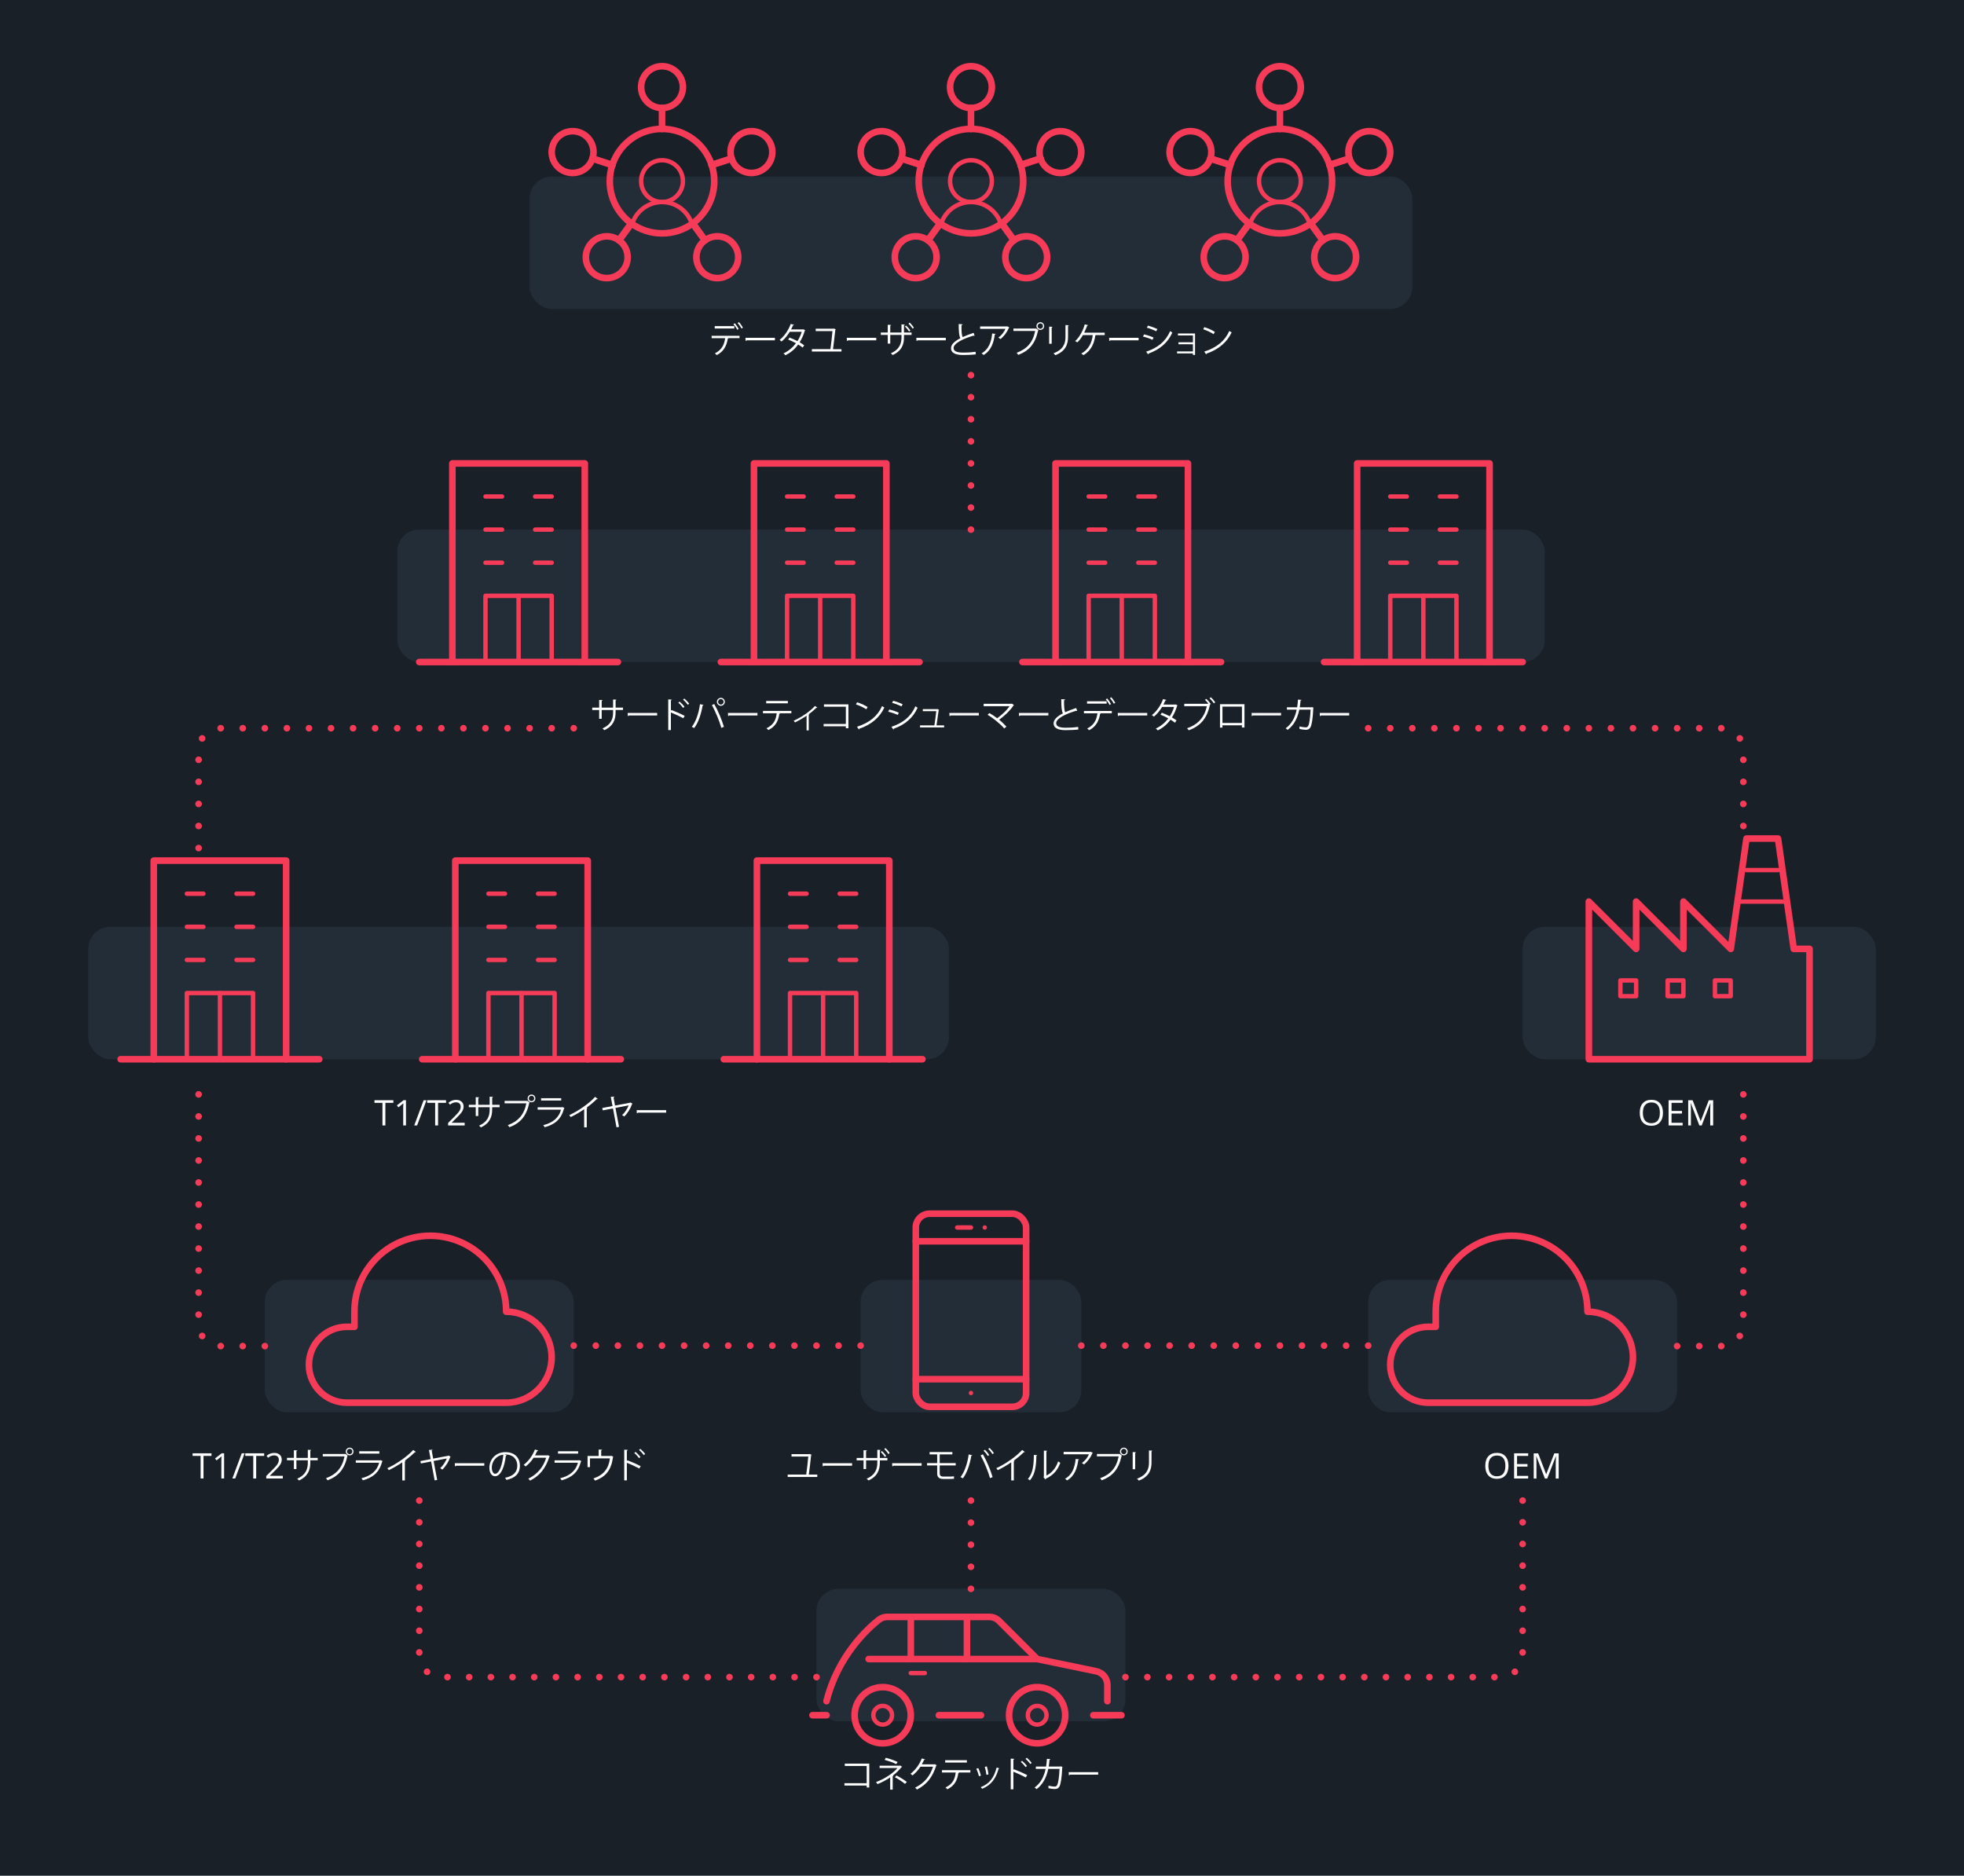 <?xml version="1.0" encoding="UTF-8"?>
<svg xmlns="http://www.w3.org/2000/svg" viewBox="0 0 890 850">
  <defs>
    <style>
      .cls-1 {
        fill: #192028;
      }

      .cls-1, .cls-2, .cls-3 {
        stroke-width: 0px;
      }

      .cls-4 {
        stroke-dasharray: 0 0 0 10;
      }

      .cls-4, .cls-5, .cls-6, .cls-7, .cls-8 {
        fill: none;
        stroke: #f53b57;
        stroke-linecap: round;
        stroke-linejoin: round;
      }

      .cls-4, .cls-6, .cls-7, .cls-8 {
        stroke-width: 3px;
      }

      .cls-2 {
        fill: #232d38;
      }

      .cls-3 {
        fill: #fff;
      }

      .cls-5 {
        stroke-width: 2px;
      }

      .cls-6 {
        stroke-dasharray: 0 0 0 9.83;
      }

      .cls-7 {
        stroke-dasharray: 0 0 0 9.98;
      }
    </style>
  </defs>
  <g id="Layer_5" data-name="Layer 5">
    <rect class="cls-1" y="0" width="890" height="850"/>
  </g>
  <g id="text">
    <g>
      <path class="cls-3" d="m393.91,799.18v10.84h-1.17v-.88h-10.08v-1.07h10.08v-7.81h-9.92v-1.07h11.09Z"/>
      <path class="cls-3" d="m408.79,800.68c-.05.08-.14.13-.29.14-1.02,1.28-2.4,2.66-3.87,3.79l.26.06c-.03.08-.14.21-.35.22v6.1h-1.14v-5.55c-1.63,1.12-3.75,2.26-5.71,3.04-.08-.11-.61-.77-.74-.9,3.87-1.44,7.56-3.83,9.75-6.39h-8.1v-1.04h9.17l.18-.11.85.62Zm-2.64-1.25c-1.39-.74-3.57-1.46-5.27-1.94l.53-.93c1.71.42,3.87,1.18,5.33,1.89l-.59.98Zm.11,5.14c1.6.83,3.52,2.03,4.67,2.94l-.82.87c-1.07-.9-3.06-2.19-4.59-3.01l.74-.8Z"/>
      <path class="cls-3" d="m424.47,799.98c-.06.08-.14.16-.24.22-1.68,5.19-4.31,8.52-8.72,10.76-.19-.27-.5-.64-.82-.88,4.19-2.03,6.79-5.23,8.12-9.48h-5.71c-.93,1.44-2.16,2.83-3.59,3.95-.22-.22-.59-.53-.91-.74,2.18-1.68,4.02-4.13,5.11-6.95l1.52.43c-.06.16-.26.21-.46.21-.32.7-.66,1.38-1.02,2.02h5.63l.19-.1.91.54Z"/>
      <path class="cls-3" d="m439.73,803.23h-5.41l.27.08c-.03.1-.14.18-.32.19-.43,2.98-1.52,5.63-4.95,7.32-.19-.21-.59-.59-.86-.8,3.33-1.6,4.26-3.84,4.63-6.79h-6.23v-1.07h12.87v1.07Zm-1.58-4.51h-9.83v-1.07h9.83v1.07Z"/>
      <path class="cls-3" d="m443.3,801.23c.48.98,1.01,2.51,1.2,3.44l-.9.24c-.19-.93-.69-2.38-1.17-3.41l.86-.27Zm9.56.11c-.03.14-.19.18-.34.16-1.25,4.67-3.6,7.54-7.47,9.11-.13-.19-.42-.56-.62-.74,3.83-1.5,6.02-4.13,7.19-8.9l1.25.37Zm-5.67-.88c.34,1.07.64,2.61.75,3.63l-.94.18c-.1-1.02-.4-2.5-.75-3.6l.95-.21Z"/>
      <path class="cls-3" d="m464.84,805.47c-1.63-.88-3.87-1.92-5.62-2.61v7.99h-1.2v-13.91l1.62.1c-.02.18-.14.29-.42.34v4.71l.24-.35c1.87.69,4.35,1.79,6.02,2.67l-.64,1.07Zm-1.68-7.54c.74.61,1.7,1.62,2.21,2.35l-.61.5c-.48-.69-1.46-1.76-2.18-2.34l.58-.51Zm2.15-1.38c.75.62,1.71,1.63,2.19,2.34l-.58.5c-.5-.69-1.47-1.75-2.19-2.34l.58-.5Z"/>
      <path class="cls-3" d="m481.51,800.72c-.03.06-.06.14-.14.21-.21,4.61-.66,7.51-1.28,8.64-.64,1.1-1.57,1.15-2.1,1.15-.62,0-1.76-.14-2.87-.37.03-.32,0-.8-.05-1.14,1.2.27,2.43.4,2.8.4.58,0,.9-.14,1.23-.75.48-.98.88-3.67,1.04-7.27h-5.12c-.8,3.83-2.38,7-5.28,9.17-.19-.21-.61-.51-.91-.7,2.77-2.08,4.23-4.82,4.99-8.47h-4.42v-1.07h4.64c.19-1.14.29-2.16.37-3.49l1.58.13c-.02.18-.16.27-.4.29-.1,1.17-.18,2.05-.35,3.07h5.19l.26-.1.82.29Z"/>
      <path class="cls-3" d="m484.27,803.07h13.37v1.14h-12.76c-.1.16-.3.27-.51.3l-.1-1.44Z"/>
    </g>
    <g>
      <path class="cls-3" d="m335.11,153.23h-5.28l.27.08c-.02.1-.14.18-.32.19-.42,2.9-1.73,5.78-4.95,7.4-.18-.21-.59-.58-.86-.78,3.15-1.57,4.26-4,4.63-6.88h-6.11v-1.07h12.63v1.07Zm-2.35-4.37h-8.88v-1.07h8.88v1.07Zm.21-2.35c.66.69,1.39,1.78,1.76,2.53l-.64.43c-.34-.74-1.1-1.87-1.74-2.53l.62-.43Zm1.89-.54c.66.69,1.42,1.78,1.81,2.51l-.66.4c-.34-.71-1.14-1.84-1.76-2.5l.61-.42Z"/>
      <path class="cls-3" d="m337.79,153.07h13.37v1.14h-12.76c-.1.16-.3.27-.51.3l-.1-1.44Z"/>
      <path class="cls-3" d="m364.9,149.64c-.02.08-.1.14-.19.18-.59,1.98-1.39,3.81-2.35,5.3.69.4,1.47.9,2.06,1.33l-.67,1.06c-.58-.45-1.39-.98-2.06-1.39-1.47,2.05-3.36,3.7-5.78,4.87-.18-.27-.59-.66-.88-.83,2.34-1.09,4.21-2.71,5.67-4.61-1.18-.66-2.35-1.22-3.54-1.67l.61-.9c1.17.42,2.37.96,3.6,1.62.83-1.31,1.49-2.71,1.94-4.24h-5.43c-.98,1.63-2.29,3.25-3.7,4.4-.21-.19-.64-.54-.91-.72,2.1-1.6,4.08-4.48,5.04-7.22l1.52.35c-.06.18-.22.22-.43.21-.22.53-.59,1.31-.9,1.9h5.31l.22-.06.86.43Z"/>
      <path class="cls-3" d="m381.32,158.21v1.09h-13.41v-1.1h8.39c.3-2.03.77-5.99.94-8.16h-7.6v-1.09h8.04l.22-.08.88.42c-.03.08-.13.14-.26.18-.19,2.11-.74,6.55-1.04,8.75h3.84Z"/>
      <path class="cls-3" d="m383.71,153.07h13.37v1.14h-12.76c-.1.16-.3.27-.51.3l-.1-1.44Z"/>
      <path class="cls-3" d="m413.09,151.77h-3.43v1.07c0,3.06-.94,6.16-5.14,8.05-.21-.26-.54-.58-.82-.8,4.07-1.76,4.82-4.61,4.82-7.23v-1.09h-5.09v3.95h-1.14v-3.95h-3.14v-1.09h3.14v-3.51l1.54.1c-.02.16-.16.3-.4.34v3.07h5.09v-3.7l1.52.1c-.02.13-.14.27-.38.3v3.3h3.43v1.09Zm-2.46-4.23c.69.62,1.47,1.55,1.9,2.27l-.58.43c-.45-.72-1.23-1.68-1.87-2.26l.54-.45Zm1.58-1.33c.72.64,1.49,1.55,1.92,2.29l-.56.43c-.46-.72-1.25-1.68-1.9-2.27l.54-.45Z"/>
      <path class="cls-3" d="m415.23,153.07h13.37v1.14h-12.76c-.1.16-.3.27-.51.3l-.1-1.44Z"/>
      <path class="cls-3" d="m441.64,152.17s-.08.02-.13.02c-.11,0-.24-.03-.34-.1-4.75,1.39-9.06,3.49-9.04,5.63,0,1.54,1.7,2.06,4.29,2.06s4.55-.19,5.67-.37l.1,1.17c-1.47.19-3.86.29-5.73.29-3.17,0-5.47-.74-5.49-3.09-.02-1.71,1.7-3.22,4.21-4.51-.54-.98-.74-2.83-.74-6.45l1.76.14c-.02.21-.18.34-.5.38-.02,2.8.08,4.55.53,5.41,1.5-.7,3.23-1.34,4.99-1.92l.42,1.33Z"/>
      <path class="cls-3" d="m457.4,148.4c-.03.06-.13.11-.21.14-.86,2.05-2.24,3.83-3.79,5.12-.24-.21-.69-.5-.98-.66,1.47-1.07,2.66-2.62,3.19-3.97h-11.46v-1.09h12.07l.18-.08,1.01.53Zm-6.24,2.91c-.02.13-.16.24-.37.27-.46,3.78-1.76,7.38-5.06,9.28-.22-.19-.64-.56-.94-.74,3.26-1.79,4.43-5.14,4.82-9l1.55.18Z"/>
      <path class="cls-3" d="m459.23,148.88h10.18l.1-.05,1.09.83c-.05.06-.1.11-.19.14-1.3,6.02-4.08,9.16-8.98,11.01-.18-.29-.5-.7-.72-.94,4.66-1.71,7.35-4.69,8.39-9.89h-9.86v-1.1Zm12.2-2.87c.96,0,1.74.78,1.74,1.76s-.78,1.74-1.74,1.74-1.76-.78-1.76-1.74c0-1.01.82-1.76,1.76-1.76Zm1.22,1.76c0-.69-.54-1.23-1.22-1.23s-1.23.54-1.23,1.23.56,1.23,1.23,1.23,1.22-.59,1.22-1.23Z"/>
      <path class="cls-3" d="m475.44,155.79v-7.78l1.52.1c-.02.14-.13.26-.38.29v7.39h-1.14Zm8.92-8.4c-.02.16-.13.24-.38.27v5.09c0,3.36-1.15,6.43-5.75,8.21-.16-.24-.56-.66-.83-.86,4.43-1.65,5.43-4.39,5.43-7.35v-5.46l1.54.1Z"/>
      <path class="cls-3" d="m500.6,150.75v1.09h-3.97c-.05.1-.14.18-.29.19-.48,3.71-1.98,6.95-5.36,8.9-.26-.24-.69-.53-.99-.72,3.28-1.78,4.8-4.79,5.2-8.37h-4.45c-.74,1.31-1.66,2.5-2.53,3.3-.24-.18-.69-.42-1.01-.56,1.73-1.49,3.59-4.61,4.35-7.59l1.54.35c-.03.11-.18.24-.43.24-.34.99-.88,2.21-1.36,3.17h9.3Z"/>
      <path class="cls-3" d="m502.59,153.07h13.37v1.14h-12.76c-.1.16-.3.27-.51.3l-.1-1.44Z"/>
      <path class="cls-3" d="m518.43,151.53c1.44.32,3.23.93,4.31,1.44l-.48,1.01c-1.06-.51-2.9-1.15-4.31-1.47l.48-.98Zm.96,7.83c5.2-1.74,8.76-4.51,10.88-9.32.24.21.74.54.98.7-2.15,4.75-5.88,7.71-10.77,9.46.03.14-.05.34-.19.4l-.9-1.25Zm.8-11.8c1.44.38,3.2,1.02,4.29,1.57l-.53.98c-1.14-.58-2.8-1.22-4.24-1.62l.48-.93Z"/>
      <path class="cls-3" d="m541.54,151.12v9.73h-.96v-.7h-7.19v-.9h7.19v-3.25h-6.55v-.9h6.55v-3.1h-6.79v-.88h7.75Z"/>
      <path class="cls-3" d="m545.76,148.24c1.66.53,3.58,1.36,4.77,2.18l-.61,1.01c-1.15-.82-3.04-1.67-4.67-2.23l.51-.96Zm-.06,11.09c5.68-1.76,9.46-4.95,11.38-9.38.34.27.7.48,1.04.66-2,4.39-5.91,7.79-11.33,9.6-.02.14-.11.3-.22.37l-.86-1.25Z"/>
    </g>
    <g>
      <path class="cls-3" d="m282.31,321.74h-3.35v1.1c0,3.06-.94,6.16-5.12,8.05-.21-.26-.54-.58-.83-.8,4.07-1.76,4.82-4.61,4.82-7.23v-1.12h-5.17v3.99h-1.14v-3.99h-3.14v-1.09h3.14v-3.47l1.54.1c-.02.16-.16.3-.4.34v3.04h5.17v-3.68l1.54.1c-.02.14-.14.27-.4.3v3.28h3.35v1.09Z"/>
      <path class="cls-3" d="m284.43,323.07h13.37v1.14h-12.76c-.1.16-.3.27-.51.3l-.1-1.44Z"/>
      <path class="cls-3" d="m309.64,325.47c-1.63-.88-3.87-1.92-5.62-2.61v7.99h-1.2v-13.91l1.62.1c-.02.18-.14.29-.42.34v4.71l.24-.35c1.87.69,4.35,1.79,6.02,2.67l-.64,1.07Zm-1.68-7.54c.74.61,1.7,1.62,2.21,2.35l-.61.5c-.48-.69-1.46-1.76-2.18-2.34l.58-.51Zm2.15-1.38c.75.62,1.71,1.63,2.19,2.34l-.58.5c-.5-.69-1.47-1.75-2.19-2.34l.58-.5Z"/>
      <path class="cls-3" d="m318.82,319.44c-.05.13-.18.22-.42.24-.64,3.84-1.97,7.89-3.84,10.26-.29-.22-.72-.43-1.07-.58,1.79-2.18,3.2-6.24,3.71-10.26l1.62.34Zm8.05,10.4c-.75-2.8-2.61-7.35-4.26-10.31l1.04-.5c1.68,2.87,3.55,7.38,4.39,10.34l-1.17.46Zm-.21-13.61c.99,0,1.79.8,1.79,1.81s-.8,1.79-1.79,1.79-1.79-.82-1.79-1.79c0-1.04.83-1.81,1.79-1.81Zm1.26,1.81c0-.72-.58-1.28-1.26-1.28s-1.26.56-1.26,1.28.56,1.26,1.26,1.26,1.26-.61,1.26-1.26Z"/>
      <path class="cls-3" d="m329.87,323.07h13.37v1.14h-12.76c-.1.16-.3.27-.51.3l-.1-1.44Z"/>
      <path class="cls-3" d="m358.61,323.23h-5.41l.27.08c-.03.1-.14.18-.32.19-.43,2.98-1.52,5.63-4.95,7.32-.19-.21-.59-.59-.86-.8,3.33-1.6,4.26-3.84,4.63-6.79h-6.23v-1.07h12.87v1.07Zm-1.58-4.51h-9.83v-1.07h9.83v1.07Z"/>
      <path class="cls-3" d="m370.42,320.68c-.06.08-.16.11-.27.11-.08,0-.14-.02-.22-.03-1.02,1.02-2.34,2.11-3.52,2.96.21.08.3.11.35.14-.03.06-.14.14-.27.18v6.95h-.98v-6.67c-1.36.96-3.54,2.23-5.27,3.06-.13-.19-.38-.58-.58-.75,2.75-1.26,6.88-3.68,9.65-6.72l1.1.78Z"/>
      <path class="cls-3" d="m384.47,319.18v10.84h-1.17v-.88h-10.08v-1.07h10.08v-7.81h-9.92v-1.07h11.09Z"/>
      <path class="cls-3" d="m388.4,318.24c1.66.53,3.59,1.36,4.77,2.18l-.61,1.01c-1.15-.82-3.04-1.67-4.67-2.23l.51-.96Zm-.06,11.09c5.68-1.76,9.46-4.95,11.38-9.38.34.27.7.48,1.04.66-2,4.39-5.91,7.79-11.33,9.6-.02.14-.11.3-.22.37l-.86-1.25Z"/>
      <path class="cls-3" d="m402.99,321.53c1.44.32,3.23.93,4.31,1.44l-.48,1.01c-1.06-.51-2.9-1.15-4.31-1.47l.48-.98Zm.96,7.83c5.2-1.74,8.76-4.51,10.88-9.32.24.21.74.54.98.7-2.15,4.75-5.87,7.71-10.77,9.46.03.14-.05.34-.19.4l-.9-1.25Zm.8-11.8c1.44.38,3.2,1.02,4.29,1.57l-.53.98c-1.14-.58-2.8-1.22-4.24-1.62l.48-.93Z"/>
      <path class="cls-3" d="m427.84,328.7v.93h-10.92v-.93h6.51c.26-1.62.69-4.8.85-6.43h-6.1v-.93h6.42l.19-.06.78.38c-.02.06-.1.13-.19.14-.21,1.68-.72,5.19-.99,6.9h3.44Z"/>
      <path class="cls-3" d="m430.19,323.07h13.37v1.14h-12.76c-.1.16-.3.27-.51.3l-.1-1.44Z"/>
      <path class="cls-3" d="m459.49,319.56c-.05.08-.13.13-.24.16-1.49,2.27-4,4.66-6.47,6.43,1.23.99,2.46,2.23,3.28,3.12l-.98.85c-1.68-1.97-4.83-4.61-7.54-6.19l.77-.82c1.14.64,2.42,1.49,3.57,2.37,2.16-1.54,4.35-3.6,5.62-5.46h-11.75v-1.09h12.6l.19-.1.94.72Z"/>
      <path class="cls-3" d="m461.71,323.07h13.37v1.14h-12.76c-.1.16-.3.27-.51.3l-.1-1.44Z"/>
      <path class="cls-3" d="m488.12,322.17s-.08.02-.13.02c-.11,0-.24-.03-.34-.1-4.75,1.39-9.06,3.49-9.04,5.63,0,1.54,1.7,2.06,4.29,2.06s4.55-.19,5.67-.37l.1,1.17c-1.47.19-3.86.29-5.73.29-3.17,0-5.47-.74-5.49-3.09-.02-1.71,1.7-3.22,4.21-4.51-.54-.98-.74-2.83-.74-6.45l1.76.14c-.02.21-.18.34-.5.38-.02,2.8.08,4.55.53,5.41,1.5-.7,3.23-1.34,4.99-1.92l.42,1.33Z"/>
      <path class="cls-3" d="m503.83,323.23h-5.28l.27.08c-.02.1-.14.18-.32.19-.42,2.9-1.73,5.78-4.95,7.4-.18-.21-.59-.58-.86-.78,3.15-1.57,4.26-4,4.62-6.88h-6.11v-1.07h12.63v1.07Zm-2.35-4.37h-8.88v-1.07h8.88v1.07Zm.21-2.35c.66.69,1.39,1.78,1.76,2.53l-.64.43c-.34-.74-1.1-1.87-1.74-2.53l.62-.43Zm1.89-.54c.66.69,1.42,1.78,1.81,2.51l-.66.4c-.34-.71-1.14-1.84-1.76-2.5l.61-.42Z"/>
      <path class="cls-3" d="m506.51,323.07h13.37v1.14h-12.76c-.1.16-.3.27-.51.3l-.1-1.44Z"/>
      <path class="cls-3" d="m533.62,319.64c-.02.08-.1.14-.19.18-.59,1.98-1.39,3.81-2.35,5.3.69.4,1.47.9,2.07,1.33l-.67,1.06c-.58-.45-1.39-.98-2.06-1.39-1.47,2.05-3.36,3.7-5.78,4.87-.18-.27-.59-.66-.88-.83,2.34-1.09,4.21-2.71,5.67-4.61-1.18-.66-2.35-1.22-3.54-1.67l.61-.9c1.17.42,2.37.96,3.6,1.62.83-1.31,1.49-2.71,1.94-4.24h-5.43c-.98,1.63-2.29,3.25-3.7,4.4-.21-.19-.64-.54-.91-.72,2.1-1.6,4.08-4.48,5.04-7.22l1.52.35c-.06.18-.22.22-.43.21-.22.53-.59,1.31-.9,1.9h5.31l.22-.06.86.43Z"/>
      <path class="cls-3" d="m547.59,318.84c-.46-.59-1.07-1.26-1.55-1.7l.56-.45c.72.61,1.6,1.62,2.05,2.31l-.3.22.13.06c-.05.08-.13.14-.22.18-1.23,6.03-4.35,9.64-9.59,11.48-.19-.29-.51-.7-.74-.93,5.03-1.66,8-5.17,8.93-9.99h-10.2v-1.09h10.61l.21-.14.11.05Zm2.46-.1c-.4-.69-1.3-1.74-1.95-2.3l.59-.46c.74.61,1.54,1.6,2,2.3l-.64.46Z"/>
      <path class="cls-3" d="m563.94,319.13v10.56h-1.15v-1.01h-8.82v1.04h-1.12v-10.6h11.09Zm-1.15,8.48v-7.41h-8.82v7.41h8.82Z"/>
      <path class="cls-3" d="m567.15,323.07h13.37v1.14h-12.76c-.1.16-.3.27-.51.3l-.1-1.44Z"/>
      <path class="cls-3" d="m595.27,320.72c-.03.06-.06.14-.14.21-.21,4.61-.66,7.51-1.28,8.64-.64,1.1-1.57,1.15-2.1,1.15-.62,0-1.76-.14-2.86-.37.03-.32,0-.8-.05-1.14,1.2.27,2.43.4,2.8.4.58,0,.9-.14,1.23-.75.48-.98.88-3.67,1.04-7.27h-5.12c-.8,3.83-2.38,7-5.28,9.17-.19-.21-.61-.51-.91-.7,2.77-2.08,4.23-4.82,4.99-8.47h-4.42v-1.07h4.64c.19-1.14.29-2.16.37-3.49l1.58.13c-.02.18-.16.27-.4.29-.1,1.17-.18,2.05-.35,3.07h5.19l.26-.1.82.29Z"/>
      <path class="cls-3" d="m598.03,323.07h13.37v1.14h-12.76c-.1.16-.3.27-.51.3l-.1-1.44Z"/>
    </g>
    <g>
      <path class="cls-3" d="m370.36,668.21v1.09h-13.41v-1.1h8.39c.3-2.03.77-5.99.94-8.16h-7.6v-1.09h8.04l.22-.08.88.42c-.03.08-.13.14-.26.18-.19,2.11-.74,6.55-1.04,8.75h3.84Z"/>
      <path class="cls-3" d="m372.75,663.07h13.37v1.14h-12.76c-.1.16-.3.27-.51.3l-.1-1.44Z"/>
      <path class="cls-3" d="m402.13,661.77h-3.43v1.07c0,3.06-.94,6.16-5.14,8.05-.21-.26-.54-.58-.82-.8,4.07-1.76,4.82-4.61,4.82-7.23v-1.09h-5.09v3.95h-1.14v-3.95h-3.14v-1.09h3.14v-3.51l1.54.1c-.02.16-.16.3-.4.34v3.07h5.09v-3.7l1.52.1c-.02.13-.14.27-.38.3v3.3h3.43v1.09Zm-2.46-4.23c.69.62,1.47,1.55,1.9,2.27l-.58.43c-.45-.72-1.23-1.68-1.87-2.26l.54-.45Zm1.58-1.33c.72.64,1.49,1.55,1.92,2.29l-.56.43c-.46-.72-1.25-1.68-1.9-2.27l.54-.45Z"/>
      <path class="cls-3" d="m404.27,663.07h13.37v1.14h-12.76c-.1.16-.3.27-.51.3l-.1-1.44Z"/>
      <path class="cls-3" d="m425.84,664.08v3.62c0,.85.4,1.42,1.57,1.42h2.95c.56,0,1.41-.03,1.94-.11.02.3.03.85.03,1.09-.51.08-1.42.1-1.97.1h-3.03c-1.95,0-2.64-1.02-2.64-2.5v-3.62h-4.58v-1.06h4.58v-3.95h-3.43v-1.06h10.31v1.06h-5.73v3.95h7.25v1.06h-7.25Z"/>
      <path class="cls-3" d="m440.58,659.44c-.05.13-.18.22-.42.24-.64,3.84-1.97,7.89-3.84,10.26-.29-.22-.72-.43-1.07-.58,1.79-2.18,3.2-6.24,3.71-10.26l1.62.34Zm8.05,10.4c-.75-2.8-2.61-7.35-4.26-10.31l1.04-.5c1.68,2.87,3.55,7.38,4.39,10.34l-1.17.46Zm-2.32-12.87c.74.66,1.52,1.65,1.95,2.37l-.61.45c-.45-.72-1.28-1.76-1.95-2.37l.61-.45Zm2.11-.83c.72.67,1.52,1.63,1.97,2.35l-.62.46c-.45-.72-1.28-1.74-1.95-2.35l.61-.46Z"/>
      <path class="cls-3" d="m464.41,657.96c-.06.08-.16.13-.3.13-.05,0-.1,0-.16-.02-1.23,1.25-3.01,2.71-4.56,3.83.13.05.32.14.38.18-.03.1-.18.19-.35.21v8.59h-1.17v-8.23c-1.7,1.2-3.91,2.5-6.1,3.57-.16-.26-.45-.66-.67-.88,4.37-2.02,9.16-5.44,11.73-8.28l1.2.9Z"/>
      <path class="cls-3" d="m470.02,659.45c-.02.14-.16.24-.37.27-.1,4.31-.45,8.23-2.91,11.09-.26-.19-.64-.43-.96-.61,2.38-2.59,2.67-6.59,2.72-10.9l1.52.14Zm4.15,9.22c2.67-1.3,4.4-3.63,5.33-6.43.24.21.72.48.99.62-1.14,3.23-3.12,5.62-6.53,7.23-.05.13-.16.26-.27.32l-.83-1.06.18-.24v-11.75l1.49.08c-.02.14-.13.27-.35.3v10.92Z"/>
      <path class="cls-3" d="m495.24,658.4c-.03.06-.13.11-.21.14-.86,2.05-2.24,3.83-3.79,5.12-.24-.21-.69-.5-.98-.66,1.47-1.07,2.66-2.62,3.19-3.97h-11.46v-1.09h12.07l.18-.08,1.01.53Zm-6.24,2.91c-.02.13-.16.24-.37.27-.46,3.78-1.76,7.38-5.06,9.28-.22-.19-.64-.56-.94-.74,3.26-1.79,4.43-5.14,4.82-9l1.55.18Z"/>
      <path class="cls-3" d="m497.07,658.88h10.18l.1-.05,1.09.83c-.05.06-.1.11-.19.14-1.3,6.02-4.08,9.16-8.98,11.01-.18-.29-.5-.7-.72-.94,4.66-1.71,7.35-4.69,8.39-9.89h-9.86v-1.1Zm12.2-2.87c.96,0,1.74.78,1.74,1.76s-.78,1.74-1.74,1.74-1.76-.78-1.76-1.74c0-1.01.82-1.76,1.76-1.76Zm1.22,1.76c0-.69-.54-1.23-1.22-1.23s-1.23.54-1.23,1.23.56,1.23,1.23,1.23,1.22-.59,1.22-1.23Z"/>
      <path class="cls-3" d="m513.28,665.79v-7.78l1.52.1c-.02.14-.13.26-.38.29v7.39h-1.14Zm8.92-8.4c-.02.16-.13.24-.38.27v5.09c0,3.36-1.15,6.43-5.75,8.21-.16-.24-.56-.66-.83-.86,4.43-1.65,5.43-4.39,5.43-7.35v-5.46l1.54.1Z"/>
    </g>
    <g>
      <path class="cls-3" d="m753.58,504.27c0,1.83-.46,3.27-1.39,4.31-.92,1.05-2.21,1.57-3.86,1.57s-2.98-.51-3.89-1.54-1.37-2.48-1.37-4.36.46-3.3,1.38-4.32c.92-1.02,2.22-1.54,3.91-1.54s2.92.52,3.84,1.56,1.38,2.48,1.38,4.31Zm-9.1,0c0,1.55.33,2.72.99,3.52.66.8,1.62,1.2,2.87,1.2s2.22-.4,2.87-1.2c.65-.8.97-1.97.97-3.52s-.32-2.7-.96-3.5c-.64-.79-1.6-1.19-2.86-1.19s-2.23.4-2.89,1.2c-.66.8-.99,1.96-.99,3.49Z"/>
      <path class="cls-3" d="m762.5,510h-6.37v-11.42h6.37v1.18h-5.04v3.68h4.73v1.17h-4.73v4.2h5.04v1.19Z"/>
      <path class="cls-3" d="m770.08,510l-3.88-10.12h-.06c.07.8.11,1.75.11,2.86v7.27h-1.23v-11.42h2l3.62,9.42h.06l3.65-9.42h1.98v11.42h-1.33v-7.36c0-.84.04-1.76.11-2.75h-.06l-3.91,10.11h-1.07Z"/>
    </g>
    <g>
      <path class="cls-3" d="m174.64,510h-1.33v-10.24h-3.62v-1.18h8.56v1.18h-3.62v10.24Z"/>
      <path class="cls-3" d="m183.99,510h-1.27v-8.14c0-.68.02-1.32.06-1.92-.11.11-.23.22-.37.34-.14.12-.76.63-1.86,1.52l-.69-.89,3.02-2.34h1.09v11.42Z"/>
      <path class="cls-3" d="m193.27,498.58l-4.26,11.42h-1.3l4.26-11.42h1.3Z"/>
      <path class="cls-3" d="m198.52,510h-1.33v-10.24h-3.62v-1.18h8.56v1.18h-3.62v10.24Z"/>
      <path class="cls-3" d="m210.57,510h-7.51v-1.12l3.01-3.02c.92-.93,1.52-1.59,1.81-1.98.29-.4.51-.78.66-1.16.15-.38.22-.78.22-1.21,0-.61-.19-1.09-.55-1.45-.37-.36-.88-.54-1.54-.54-.47,0-.92.08-1.35.23-.42.16-.9.44-1.42.85l-.69-.88c1.05-.88,2.2-1.31,3.44-1.31,1.07,0,1.91.27,2.52.82s.91,1.29.91,2.21c0,.72-.2,1.44-.61,2.15s-1.17,1.6-2.28,2.69l-2.5,2.45v.06h5.88v1.2Z"/>
      <path class="cls-3" d="m226.38,501.74h-3.35v1.1c0,3.06-.94,6.16-5.12,8.05-.21-.26-.54-.58-.83-.8,4.07-1.76,4.82-4.61,4.82-7.23v-1.12h-5.17v3.99h-1.14v-3.99h-3.14v-1.09h3.14v-3.47l1.54.1c-.02.16-.16.3-.4.34v3.04h5.17v-3.68l1.54.1c-.02.14-.14.27-.4.3v3.28h3.35v1.09Z"/>
      <path class="cls-3" d="m228.66,498.88h10.18l.1-.05,1.09.83c-.05.06-.1.11-.19.14-1.3,6.02-4.08,9.16-8.98,11.01-.18-.29-.5-.7-.72-.94,4.66-1.71,7.35-4.69,8.39-9.89h-9.86v-1.1Zm12.2-2.87c.96,0,1.74.78,1.74,1.76s-.78,1.74-1.74,1.74-1.76-.78-1.76-1.74c0-1.01.82-1.76,1.76-1.76Zm1.22,1.76c0-.69-.54-1.23-1.22-1.23s-1.23.54-1.23,1.23.56,1.23,1.23,1.23,1.22-.59,1.22-1.23Z"/>
      <path class="cls-3" d="m255.82,502.14c-.03.06-.11.13-.21.16-1.31,4.83-3.99,7.19-8.77,8.52-.14-.29-.45-.69-.67-.93,4.35-1.09,7.06-3.33,8.07-7.04h-10.6v-1.09h11.08l.16-.1.94.48Zm-1.5-3.42h-9.12v-1.06h9.12v1.06Z"/>
      <path class="cls-3" d="m270.88,497.96c-.06.08-.16.13-.3.13-.05,0-.1,0-.16-.02-1.23,1.25-3.01,2.71-4.56,3.83.13.05.32.14.38.18-.03.1-.18.19-.35.21v8.59h-1.17v-8.23c-1.7,1.2-3.91,2.5-6.1,3.57-.16-.26-.45-.66-.67-.88,4.37-2.02,9.16-5.44,11.73-8.28l1.2.9Z"/>
      <path class="cls-3" d="m286.62,500.19c-.03.08-.13.13-.22.16-.72,2.1-2.08,4.24-3.55,5.63-.24-.22-.67-.51-.94-.67,1.26-1.1,2.37-2.9,2.98-4.4l-5.99,1.15,1.62,8.58-1.15.21-1.6-8.56-4.63.88-.22-1.07,4.64-.88-.78-4.15,1.62-.13c.02.18-.11.3-.37.38l.67,3.67,6.87-1.3.14-.1.93.59Z"/>
      <path class="cls-3" d="m288.5,503.07h13.37v1.14h-12.76c-.1.16-.3.27-.51.3l-.1-1.44Z"/>
    </g>
    <g>
      <path class="cls-3" d="m92.23,670h-1.33v-10.24h-3.62v-1.18h8.56v1.18h-3.62v10.24Z"/>
      <path class="cls-3" d="m101.58,670h-1.27v-8.14c0-.68.02-1.32.06-1.92-.11.11-.23.22-.37.34-.14.12-.76.63-1.86,1.52l-.69-.89,3.02-2.34h1.09v11.42Z"/>
      <path class="cls-3" d="m110.85,658.58l-4.26,11.42h-1.3l4.26-11.42h1.3Z"/>
      <path class="cls-3" d="m116.1,670h-1.33v-10.24h-3.62v-1.18h8.56v1.18h-3.62v10.24Z"/>
      <path class="cls-3" d="m128.16,670h-7.51v-1.12l3.01-3.02c.92-.93,1.52-1.59,1.81-1.98.29-.4.51-.78.66-1.16.15-.38.22-.78.22-1.21,0-.61-.19-1.09-.55-1.45-.37-.36-.88-.54-1.54-.54-.47,0-.92.08-1.35.23-.42.16-.9.44-1.42.85l-.69-.88c1.05-.88,2.2-1.31,3.44-1.31,1.07,0,1.91.27,2.52.82s.91,1.29.91,2.21c0,.72-.2,1.44-.61,2.15s-1.17,1.6-2.28,2.69l-2.5,2.45v.06h5.88v1.2Z"/>
      <path class="cls-3" d="m143.97,661.74h-3.35v1.1c0,3.06-.94,6.16-5.12,8.05-.21-.26-.54-.58-.83-.8,4.07-1.76,4.82-4.61,4.82-7.23v-1.12h-5.17v3.99h-1.14v-3.99h-3.14v-1.09h3.14v-3.47l1.54.1c-.02.16-.16.3-.4.34v3.04h5.17v-3.68l1.54.1c-.02.14-.14.27-.4.3v3.28h3.35v1.09Z"/>
      <path class="cls-3" d="m146.25,658.88h10.18l.1-.05,1.09.83c-.05.06-.1.11-.19.14-1.3,6.02-4.08,9.16-8.98,11.01-.18-.29-.5-.7-.72-.94,4.66-1.71,7.35-4.69,8.39-9.89h-9.86v-1.1Zm12.2-2.87c.96,0,1.74.78,1.74,1.76s-.78,1.74-1.74,1.74-1.76-.78-1.76-1.74c0-1.01.82-1.76,1.76-1.76Zm1.22,1.76c0-.69-.54-1.23-1.22-1.23s-1.23.54-1.23,1.23.56,1.23,1.23,1.23,1.22-.59,1.22-1.23Z"/>
      <path class="cls-3" d="m173.41,662.14c-.03.06-.11.13-.21.16-1.31,4.83-3.99,7.19-8.77,8.52-.14-.29-.45-.69-.67-.93,4.35-1.09,7.06-3.33,8.07-7.04h-10.6v-1.09h11.08l.16-.1.94.48Zm-1.5-3.42h-9.12v-1.06h9.12v1.06Z"/>
      <path class="cls-3" d="m188.46,657.96c-.06.08-.16.13-.3.13-.05,0-.1,0-.16-.02-1.23,1.25-3.01,2.71-4.56,3.83.13.05.32.14.38.18-.03.1-.18.19-.35.21v8.59h-1.17v-8.23c-1.7,1.2-3.91,2.5-6.1,3.57-.16-.26-.45-.66-.67-.88,4.37-2.02,9.16-5.44,11.73-8.28l1.2.9Z"/>
      <path class="cls-3" d="m204.21,660.19c-.03.08-.13.13-.22.16-.72,2.1-2.08,4.24-3.55,5.63-.24-.22-.67-.51-.94-.67,1.26-1.1,2.37-2.9,2.98-4.4l-5.99,1.15,1.62,8.58-1.15.21-1.6-8.56-4.63.88-.22-1.07,4.64-.88-.78-4.15,1.62-.13c.02.18-.11.3-.37.38l.67,3.67,6.87-1.3.14-.1.93.59Z"/>
      <path class="cls-3" d="m206.09,663.07h13.37v1.14h-12.76c-.1.16-.3.27-.51.3l-.1-1.44Z"/>
      <path class="cls-3" d="m229.63,659.4c-.06.14-.19.26-.4.26-.58,4.98-2.24,9.32-4.9,9.32-1.34,0-2.56-1.34-2.56-3.87,0-3.84,2.99-7.06,7.2-7.06,4.63,0,6.63,2.93,6.63,6.05,0,3.81-2.21,5.65-6.08,6.55-.14-.26-.42-.69-.67-.98,3.68-.7,5.57-2.5,5.57-5.52,0-2.64-1.7-5.04-5.44-5.04-.16,0-.34.02-.48.03l1.14.27Zm-1.54-.21c-3.23.4-5.23,3.07-5.23,5.88,0,1.71.74,2.79,1.5,2.79,1.94,0,3.33-4.27,3.73-8.66Z"/>
      <path class="cls-3" d="m249.17,659.98c-.06.08-.14.16-.24.22-1.68,5.19-4.31,8.52-8.72,10.76-.19-.27-.5-.64-.82-.88,4.19-2.03,6.79-5.23,8.12-9.48h-5.71c-.93,1.44-2.16,2.83-3.59,3.95-.22-.22-.59-.53-.91-.74,2.18-1.68,4.02-4.13,5.11-6.95l1.52.43c-.06.16-.26.21-.46.21-.32.7-.66,1.38-1.02,2.02h5.63l.19-.1.91.54Z"/>
      <path class="cls-3" d="m263.49,662.14c-.03.06-.11.13-.21.16-1.31,4.83-3.99,7.19-8.77,8.52-.14-.29-.45-.69-.67-.93,4.35-1.09,7.06-3.33,8.07-7.04h-10.6v-1.09h11.08l.16-.1.94.48Zm-1.5-3.42h-9.12v-1.06h9.12v1.06Z"/>
      <path class="cls-3" d="m271.29,656.86l1.6.1c-.02.16-.21.3-.45.32v2.51h4.29l.24-.1.99.45c-.03.06-.11.13-.18.18-.74,5.6-3.06,8.85-8.13,10.63-.16-.27-.5-.69-.75-.96,4.75-1.63,6.95-4.61,7.49-9.11h-9.04v3.97h-1.1v-5.06h5.04v-2.93Z"/>
      <path class="cls-3" d="m289.69,665.47c-1.63-.88-3.87-1.92-5.62-2.61v7.99h-1.2v-13.91l1.62.1c-.02.18-.14.29-.42.34v4.71l.24-.35c1.87.69,4.35,1.79,6.02,2.67l-.64,1.07Zm-1.68-7.54c.74.61,1.7,1.62,2.21,2.35l-.61.5c-.48-.69-1.46-1.76-2.18-2.34l.58-.51Zm2.15-1.38c.75.62,1.71,1.63,2.19,2.34l-.58.5c-.5-.69-1.47-1.75-2.19-2.34l.58-.5Z"/>
    </g>
    <g>
      <path class="cls-3" d="m683.58,664.27c0,1.83-.46,3.27-1.39,4.31-.92,1.05-2.21,1.57-3.86,1.57s-2.98-.51-3.89-1.54-1.37-2.48-1.37-4.36.46-3.3,1.38-4.32c.92-1.02,2.22-1.54,3.91-1.54s2.92.52,3.84,1.56,1.38,2.48,1.38,4.31Zm-9.1,0c0,1.55.33,2.72.99,3.52.66.8,1.62,1.2,2.87,1.2s2.22-.4,2.87-1.2c.65-.8.97-1.97.97-3.52s-.32-2.7-.96-3.5c-.64-.79-1.6-1.19-2.86-1.19s-2.23.4-2.89,1.2c-.66.8-.99,1.96-.99,3.49Z"/>
      <path class="cls-3" d="m692.5,670h-6.37v-11.42h6.37v1.18h-5.04v3.68h4.73v1.17h-4.73v4.2h5.04v1.19Z"/>
      <path class="cls-3" d="m700.08,670l-3.88-10.12h-.06c.07.8.11,1.75.11,2.86v7.27h-1.23v-11.42h2l3.62,9.42h.06l3.65-9.42h1.98v11.42h-1.33v-7.36c0-.84.04-1.76.11-2.75h-.06l-3.91,10.11h-1.07Z"/>
    </g>
  </g>
  <g id="bg">
    <rect class="cls-2" x="240" y="80" width="400" height="60" rx="10" ry="10"/>
    <rect class="cls-2" x="180" y="240" width="520" height="60" rx="10" ry="10"/>
    <rect class="cls-2" x="40" y="420" width="390" height="60" rx="10" ry="10"/>
    <rect class="cls-2" x="690" y="420" width="160" height="60" rx="10" ry="10"/>
    <rect class="cls-2" x="390" y="580" width="100" height="60" rx="10" ry="10"/>
    <rect class="cls-2" x="370" y="720" width="140" height="60" rx="10" ry="10"/>
    <rect class="cls-2" x="620" y="580" width="140" height="60" rx="10" ry="10"/>
    <rect class="cls-2" x="120" y="580" width="140" height="60" rx="10" ry="10"/>
  </g>
  <g id="arrows">
    <g>
      <line class="cls-8" x1="440" y1="170" x2="440" y2="170"/>
      <line class="cls-4" x1="440" y1="180" x2="440" y2="235"/>
      <line class="cls-8" x1="440" y1="240" x2="440" y2="240"/>
    </g>
    <path class="cls-4" d="m260,330H100c-5.5,0-10,4.5-10,10v50"/>
    <path class="cls-4" d="m620,330h160c5.5,0,10,4.5,10,10v40"/>
    <g>
      <line class="cls-8" x1="90" y1="495.93" x2="90" y2="495.93"/>
      <path class="cls-7" d="m90,505.92v94.08c0,5.5,4.5,10,10,10h15.01"/>
      <line class="cls-8" x1="120" y1="610" x2="120" y2="610"/>
    </g>
    <g>
      <line class="cls-8" x1="790" y1="495.93" x2="790" y2="495.93"/>
      <path class="cls-7" d="m790,505.92v94.08c0,5.5-4.5,10-10,10h-15.01"/>
      <line class="cls-8" x1="760" y1="610" x2="760" y2="610"/>
    </g>
    <g>
      <line class="cls-8" x1="190" y1="680" x2="190" y2="680"/>
      <path class="cls-6" d="m190,689.83v60.17c0,5.5,4.5,10,10,10h165.08"/>
      <line class="cls-8" x1="370" y1="760" x2="370" y2="760"/>
    </g>
    <g>
      <line class="cls-8" x1="690" y1="680" x2="690" y2="680"/>
      <path class="cls-6" d="m690,689.83v60.17c0,5.5-4.5,10-10,10h-165.08"/>
      <line class="cls-8" x1="510" y1="760" x2="510" y2="760"/>
    </g>
    <line class="cls-4" x1="620" y1="609.79" x2="487.06" y2="609.79"/>
    <line class="cls-4" x1="440" y1="720" x2="440" y2="680"/>
    <line class="cls-4" x1="390" y1="609.79" x2="257.06" y2="609.79"/>
  </g>
  <g id="icons">
    <g>
      <g>
        <circle class="cls-8" cx="470" cy="777.27" r="12.73"/>
        <circle class="cls-5" cx="470" cy="777.27" r="4.24"/>
      </g>
      <g>
        <circle class="cls-8" cx="400" cy="777.27" r="12.73"/>
        <circle class="cls-5" cx="400" cy="777.27" r="4.24"/>
      </g>
      <line class="cls-8" x1="444.55" y1="777.27" x2="425.45" y2="777.27"/>
      <line class="cls-8" x1="374.55" y1="777.27" x2="368.18" y2="777.27"/>
      <line class="cls-8" x1="495.45" y1="777.27" x2="508.18" y2="777.27"/>
      <path class="cls-8" d="m501.82,770.91v-7.34c0-3.11-2.25-5.77-5.32-6.28l-26.5-5.48-17.23-17.23c-1.19-1.19-2.81-1.86-4.5-1.86h-46.17c-1.43,0-2.82.48-3.94,1.37-4.93,3.91-18.46,16.18-23.62,36.81"/>
      <line class="cls-8" x1="470" y1="751.82" x2="393.64" y2="751.82"/>
      <line class="cls-5" x1="419.09" y1="758.18" x2="412.73" y2="758.18"/>
      <line class="cls-8" x1="438.18" y1="732.73" x2="438.18" y2="751.82"/>
      <line class="cls-8" x1="412.73" y1="732.73" x2="412.73" y2="751.82"/>
    </g>
    <path class="cls-8" d="m229.38,594.38c0-18.98-15.39-34.38-34.38-34.38s-34.38,15.39-34.38,34.38v6.88h-3.44c-9.49,0-17.19,7.7-17.19,17.19s7.7,17.19,17.19,17.19h72.19c11.39,0,20.62-9.23,20.62-20.62s-9.23-20.62-20.62-20.62Z"/>
    <path class="cls-8" d="m719.38,594.38c0-18.98-15.39-34.38-34.38-34.38s-34.38,15.39-34.38,34.38v6.88h-3.44c-9.49,0-17.19,7.7-17.19,17.19s7.7,17.19,17.19,17.19h72.19c11.39,0,20.62-9.23,20.62-20.62s-9.23-20.62-20.62-20.62Z"/>
    <g>
      <rect class="cls-8" x="415" y="550" width="50" height="87.5" rx="6.25" ry="6.25"/>
      <line class="cls-8" x1="415" y1="562.5" x2="465" y2="562.5"/>
      <line class="cls-8" x1="415" y1="625" x2="465" y2="625"/>
      <line class="cls-5" x1="433.75" y1="556.25" x2="440" y2="556.25"/>
      <line class="cls-5" x1="446.25" y1="556.25" x2="446.25" y2="556.25"/>
      <line class="cls-5" x1="440" y1="631.25" x2="440" y2="631.25"/>
    </g>
    <g>
      <polygon class="cls-8" points="820 430 820 480 720 480 720 408.57 741.43 430 741.43 408.57 762.86 430 762.86 408.57 784.29 430 791.43 380 805.71 380 812.86 430 820 430"/>
      <rect class="cls-5" x="734.29" y="444.29" width="7.14" height="7.14"/>
      <rect class="cls-5" x="755.71" y="444.29" width="7.14" height="7.14"/>
      <rect class="cls-5" x="777.14" y="444.29" width="7.14" height="7.14"/>
      <line class="cls-5" x1="791.43" y1="394.29" x2="805.71" y2="394.29"/>
      <line class="cls-5" x1="788.57" y1="408.57" x2="810" y2="408.57"/>
    </g>
    <g>
      <polyline class="cls-8" points="205 300 205 210 265 210 265 300"/>
      <line class="cls-8" x1="280" y1="300" x2="190" y2="300"/>
      <polyline class="cls-5" points="220 300 220 270 250 270 250 300"/>
      <line class="cls-5" x1="220" y1="225" x2="227.5" y2="225"/>
      <line class="cls-5" x1="242.5" y1="225" x2="250" y2="225"/>
      <line class="cls-5" x1="220" y1="240" x2="227.5" y2="240"/>
      <line class="cls-5" x1="242.5" y1="240" x2="250" y2="240"/>
      <line class="cls-5" x1="220" y1="255" x2="227.5" y2="255"/>
      <line class="cls-5" x1="242.5" y1="255" x2="250" y2="255"/>
      <line class="cls-5" x1="235" y1="270" x2="235" y2="300"/>
    </g>
    <g>
      <polyline class="cls-8" points="615 300 615 210 675 210 675 300"/>
      <line class="cls-8" x1="690" y1="300" x2="600" y2="300"/>
      <polyline class="cls-5" points="630 300 630 270 660 270 660 300"/>
      <line class="cls-5" x1="630" y1="225" x2="637.5" y2="225"/>
      <line class="cls-5" x1="652.5" y1="225" x2="660" y2="225"/>
      <line class="cls-5" x1="630" y1="240" x2="637.5" y2="240"/>
      <line class="cls-5" x1="652.5" y1="240" x2="660" y2="240"/>
      <line class="cls-5" x1="630" y1="255" x2="637.5" y2="255"/>
      <line class="cls-5" x1="652.5" y1="255" x2="660" y2="255"/>
      <line class="cls-5" x1="645" y1="270" x2="645" y2="300"/>
    </g>
    <g>
      <polyline class="cls-8" points="478.33 300 478.33 210 538.33 210 538.33 300"/>
      <line class="cls-8" x1="553.33" y1="300" x2="463.33" y2="300"/>
      <polyline class="cls-5" points="493.33 300 493.33 270 523.33 270 523.33 300"/>
      <line class="cls-5" x1="493.33" y1="225" x2="500.83" y2="225"/>
      <line class="cls-5" x1="515.83" y1="225" x2="523.33" y2="225"/>
      <line class="cls-5" x1="493.33" y1="240" x2="500.83" y2="240"/>
      <line class="cls-5" x1="515.83" y1="240" x2="523.33" y2="240"/>
      <line class="cls-5" x1="493.33" y1="255" x2="500.83" y2="255"/>
      <line class="cls-5" x1="515.83" y1="255" x2="523.33" y2="255"/>
      <line class="cls-5" x1="508.33" y1="270" x2="508.33" y2="300"/>
    </g>
    <g>
      <polyline class="cls-8" points="341.67 300 341.67 210 401.67 210 401.67 300"/>
      <line class="cls-8" x1="416.67" y1="300" x2="326.67" y2="300"/>
      <polyline class="cls-5" points="356.67 300 356.67 270 386.67 270 386.67 300"/>
      <line class="cls-5" x1="356.67" y1="225" x2="364.17" y2="225"/>
      <line class="cls-5" x1="379.17" y1="225" x2="386.67" y2="225"/>
      <line class="cls-5" x1="356.67" y1="240" x2="364.17" y2="240"/>
      <line class="cls-5" x1="379.17" y1="240" x2="386.67" y2="240"/>
      <line class="cls-5" x1="356.67" y1="255" x2="364.17" y2="255"/>
      <line class="cls-5" x1="379.17" y1="255" x2="386.67" y2="255"/>
      <line class="cls-5" x1="371.67" y1="270" x2="371.67" y2="300"/>
    </g>
    <g>
      <g>
        <polyline class="cls-8" points="69.67 480 69.67 390 129.67 390 129.67 480"/>
        <line class="cls-8" x1="144.67" y1="480" x2="54.67" y2="480"/>
        <polyline class="cls-5" points="84.67 480 84.67 450 114.67 450 114.67 480"/>
        <line class="cls-5" x1="84.67" y1="405" x2="92.17" y2="405"/>
        <line class="cls-5" x1="107.17" y1="405" x2="114.67" y2="405"/>
        <line class="cls-5" x1="84.67" y1="420" x2="92.17" y2="420"/>
        <line class="cls-5" x1="107.17" y1="420" x2="114.67" y2="420"/>
        <line class="cls-5" x1="84.67" y1="435" x2="92.17" y2="435"/>
        <line class="cls-5" x1="107.17" y1="435" x2="114.67" y2="435"/>
        <line class="cls-5" x1="99.67" y1="450" x2="99.67" y2="480"/>
      </g>
      <g>
        <polyline class="cls-8" points="343 480 343 390 403 390 403 480"/>
        <line class="cls-8" x1="418" y1="480" x2="328" y2="480"/>
        <polyline class="cls-5" points="358 480 358 450 388 450 388 480"/>
        <line class="cls-5" x1="358" y1="405" x2="365.5" y2="405"/>
        <line class="cls-5" x1="380.5" y1="405" x2="388" y2="405"/>
        <line class="cls-5" x1="358" y1="420" x2="365.5" y2="420"/>
        <line class="cls-5" x1="380.5" y1="420" x2="388" y2="420"/>
        <line class="cls-5" x1="358" y1="435" x2="365.5" y2="435"/>
        <line class="cls-5" x1="380.5" y1="435" x2="388" y2="435"/>
        <line class="cls-5" x1="373" y1="450" x2="373" y2="480"/>
      </g>
      <g>
        <polyline class="cls-8" points="206.33 480 206.33 390 266.33 390 266.33 480"/>
        <line class="cls-8" x1="281.33" y1="480" x2="191.33" y2="480"/>
        <polyline class="cls-5" points="221.33 480 221.33 450 251.33 450 251.33 480"/>
        <line class="cls-5" x1="221.33" y1="405" x2="228.83" y2="405"/>
        <line class="cls-5" x1="243.83" y1="405" x2="251.33" y2="405"/>
        <line class="cls-5" x1="221.33" y1="420" x2="228.83" y2="420"/>
        <line class="cls-5" x1="243.83" y1="420" x2="251.33" y2="420"/>
        <line class="cls-5" x1="221.33" y1="435" x2="228.83" y2="435"/>
        <line class="cls-5" x1="243.83" y1="435" x2="251.33" y2="435"/>
        <line class="cls-5" x1="236.33" y1="450" x2="236.33" y2="480"/>
      </g>
    </g>
    <g>
      <g>
        <line class="cls-8" x1="462.52" y1="74.77" x2="462.52" y2="74.77"/>
        <line class="cls-8" x1="471.52" y1="71.84" x2="462.52" y2="74.77"/>
        <line class="cls-8" x1="471.52" y1="71.84" x2="462.52" y2="74.77"/>
        <path class="cls-8" d="m471.52,71.84c1.62,4.97,6.96,7.7,11.93,6.08s7.7-6.96,6.08-11.93c-1.62-4.97-6.96-7.7-11.93-6.08-4.97,1.62-7.7,6.96-6.08,11.93"/>
        <line class="cls-8" x1="459.48" y1="108.9" x2="453.92" y2="101.24"/>
        <line class="cls-8" x1="459.48" y1="108.9" x2="453.91" y2="101.23"/>
        <path class="cls-8" d="m459.48,108.9c-4.23,3.07-5.17,9-2.09,13.23,3.07,4.23,9,5.17,13.23,2.09,4.23-3.07,5.17-9,2.09-13.23-3.07-4.23-9-5.17-13.23-2.09"/>
        <line class="cls-8" x1="426.08" y1="101.24" x2="420.52" y2="108.9"/>
        <line class="cls-8" x1="420.52" y1="108.9" x2="426.09" y2="101.23"/>
        <path class="cls-8" d="m420.52,108.9c-4.23-3.07-10.15-2.14-13.23,2.09-3.07,4.23-2.14,10.15,2.1,13.23,4.23,3.07,10.15,2.14,13.23-2.09,3.07-4.23,2.14-10.15-2.1-13.23"/>
        <line class="cls-8" x1="408.48" y1="71.84" x2="417.48" y2="74.77"/>
        <line class="cls-8" x1="417.48" y1="74.77" x2="417.48" y2="74.77"/>
        <line class="cls-8" x1="408.48" y1="71.84" x2="417.48" y2="74.77"/>
        <path class="cls-8" d="m408.48,71.84c1.62-4.97-1.11-10.32-6.08-11.93-4.97-1.62-10.32,1.11-11.93,6.08-1.62,4.97,1.11,10.32,6.08,11.93,4.97,1.62,10.32-1.11,11.93-6.08"/>
        <line class="cls-8" x1="440" y1="58.41" x2="440" y2="48.94"/>
        <path class="cls-8" d="m440,48.94c5.23,0,9.47-4.24,9.47-9.47s-4.24-9.47-9.47-9.47-9.47,4.24-9.47,9.47,4.24,9.47,9.47,9.47"/>
        <path class="cls-8" d="m417.48,74.77c3.08-9.49,12-16.36,22.52-16.36"/>
        <line class="cls-8" x1="417.48" y1="74.77" x2="417.48" y2="74.77"/>
        <path class="cls-8" d="m417.48,74.77c-.75,2.3-1.16,4.76-1.16,7.32,0,7.87,3.85,14.85,9.76,19.15"/>
        <path class="cls-8" d="m453.91,101.23c5.91-4.3,9.76-11.28,9.76-19.15,0-2.55-.41-5.01-1.16-7.32"/>
        <path class="cls-8" d="m426.09,101.23c3.91,2.84,8.71,4.52,13.91,4.52s10.01-1.68,13.91-4.52"/>
        <line class="cls-8" x1="462.52" y1="74.77" x2="462.52" y2="74.77"/>
        <path class="cls-8" d="m462.52,74.77c-3.08-9.49-12-16.36-22.52-16.36"/>
      </g>
      <g>
        <circle class="cls-5" cx="440" cy="82.08" r="9.47"/>
        <path class="cls-5" d="m426.35,101.82c1.71-5.93,7.17-10.26,13.65-10.26s11.93,4.33,13.65,10.25"/>
      </g>
    </g>
    <g>
      <g>
        <line class="cls-8" x1="602.52" y1="74.77" x2="602.52" y2="74.77"/>
        <line class="cls-8" x1="611.52" y1="71.84" x2="602.52" y2="74.77"/>
        <line class="cls-8" x1="611.52" y1="71.84" x2="602.52" y2="74.77"/>
        <path class="cls-8" d="m611.52,71.84c1.62,4.97,6.96,7.7,11.93,6.08s7.7-6.96,6.08-11.93c-1.62-4.97-6.96-7.7-11.93-6.08-4.97,1.62-7.7,6.96-6.08,11.93"/>
        <line class="cls-8" x1="599.48" y1="108.9" x2="593.92" y2="101.24"/>
        <line class="cls-8" x1="599.48" y1="108.9" x2="593.91" y2="101.23"/>
        <path class="cls-8" d="m599.48,108.9c-4.23,3.07-5.17,9-2.09,13.23,3.07,4.23,9,5.17,13.23,2.09,4.23-3.07,5.17-9,2.09-13.23-3.07-4.23-9-5.17-13.23-2.09"/>
        <line class="cls-8" x1="566.08" y1="101.24" x2="560.52" y2="108.9"/>
        <line class="cls-8" x1="560.52" y1="108.9" x2="566.09" y2="101.23"/>
        <path class="cls-8" d="m560.52,108.9c-4.23-3.07-10.15-2.14-13.23,2.09-3.07,4.23-2.14,10.15,2.1,13.23,4.23,3.07,10.15,2.14,13.23-2.09,3.07-4.23,2.14-10.15-2.1-13.23"/>
        <line class="cls-8" x1="548.48" y1="71.84" x2="557.48" y2="74.77"/>
        <line class="cls-8" x1="557.48" y1="74.77" x2="557.48" y2="74.77"/>
        <line class="cls-8" x1="548.48" y1="71.84" x2="557.48" y2="74.77"/>
        <path class="cls-8" d="m548.48,71.84c1.62-4.97-1.11-10.32-6.08-11.93-4.97-1.62-10.32,1.11-11.93,6.08-1.62,4.97,1.11,10.32,6.08,11.93,4.97,1.62,10.32-1.11,11.93-6.08"/>
        <line class="cls-8" x1="580" y1="58.41" x2="580" y2="48.94"/>
        <path class="cls-8" d="m580,48.94c5.23,0,9.47-4.24,9.47-9.47s-4.24-9.47-9.47-9.47-9.47,4.24-9.47,9.47,4.24,9.47,9.47,9.47"/>
        <path class="cls-8" d="m557.48,74.77c3.08-9.49,12-16.36,22.52-16.36"/>
        <line class="cls-8" x1="557.48" y1="74.77" x2="557.48" y2="74.77"/>
        <path class="cls-8" d="m557.48,74.77c-.75,2.3-1.16,4.76-1.16,7.32,0,7.87,3.85,14.85,9.76,19.15"/>
        <path class="cls-8" d="m593.91,101.23c5.91-4.3,9.76-11.28,9.76-19.15,0-2.55-.41-5.01-1.16-7.32"/>
        <path class="cls-8" d="m566.09,101.23c3.91,2.84,8.71,4.52,13.91,4.52s10.01-1.68,13.91-4.52"/>
        <line class="cls-8" x1="602.52" y1="74.77" x2="602.52" y2="74.77"/>
        <path class="cls-8" d="m602.52,74.77c-3.08-9.49-12-16.36-22.52-16.36"/>
      </g>
      <g>
        <circle class="cls-5" cx="580" cy="82.08" r="9.47"/>
        <path class="cls-5" d="m566.35,101.82c1.71-5.93,7.17-10.26,13.65-10.26s11.93,4.33,13.65,10.25"/>
      </g>
    </g>
    <g>
      <g>
        <line class="cls-8" x1="322.52" y1="74.77" x2="322.52" y2="74.77"/>
        <line class="cls-8" x1="331.52" y1="71.84" x2="322.52" y2="74.77"/>
        <line class="cls-8" x1="331.52" y1="71.84" x2="322.52" y2="74.77"/>
        <path class="cls-8" d="m331.52,71.84c1.62,4.97,6.96,7.7,11.93,6.08s7.7-6.96,6.08-11.93c-1.62-4.97-6.96-7.7-11.93-6.08-4.97,1.62-7.7,6.96-6.08,11.93"/>
        <line class="cls-8" x1="319.48" y1="108.9" x2="313.92" y2="101.24"/>
        <line class="cls-8" x1="319.48" y1="108.9" x2="313.91" y2="101.23"/>
        <path class="cls-8" d="m319.48,108.9c-4.23,3.07-5.17,9-2.09,13.23,3.07,4.23,9,5.17,13.23,2.09,4.23-3.07,5.17-9,2.09-13.23-3.07-4.23-9-5.17-13.23-2.09"/>
        <line class="cls-8" x1="286.08" y1="101.24" x2="280.52" y2="108.9"/>
        <line class="cls-8" x1="280.52" y1="108.9" x2="286.09" y2="101.23"/>
        <path class="cls-8" d="m280.52,108.9c-4.23-3.07-10.15-2.14-13.23,2.09-3.07,4.23-2.14,10.15,2.1,13.23,4.23,3.07,10.15,2.14,13.23-2.09,3.07-4.23,2.14-10.15-2.1-13.23"/>
        <line class="cls-8" x1="268.48" y1="71.84" x2="277.48" y2="74.77"/>
        <line class="cls-8" x1="277.48" y1="74.77" x2="277.48" y2="74.77"/>
        <line class="cls-8" x1="268.48" y1="71.84" x2="277.48" y2="74.77"/>
        <path class="cls-8" d="m268.48,71.84c1.62-4.97-1.11-10.32-6.08-11.93-4.97-1.62-10.32,1.11-11.93,6.08-1.62,4.97,1.11,10.32,6.08,11.93,4.97,1.62,10.32-1.11,11.93-6.08"/>
        <line class="cls-8" x1="300" y1="58.41" x2="300" y2="48.94"/>
        <path class="cls-8" d="m300,48.94c5.23,0,9.47-4.24,9.47-9.47s-4.24-9.47-9.47-9.47-9.47,4.24-9.47,9.47,4.24,9.47,9.47,9.47"/>
        <path class="cls-8" d="m277.48,74.77c3.08-9.49,12-16.36,22.52-16.36"/>
        <line class="cls-8" x1="277.48" y1="74.77" x2="277.48" y2="74.77"/>
        <path class="cls-8" d="m277.48,74.77c-.75,2.3-1.16,4.76-1.16,7.32,0,7.87,3.85,14.85,9.76,19.15"/>
        <path class="cls-8" d="m313.91,101.23c5.91-4.3,9.76-11.28,9.76-19.15,0-2.55-.41-5.01-1.16-7.32"/>
        <path class="cls-8" d="m286.09,101.23c3.91,2.84,8.71,4.52,13.91,4.52s10.01-1.68,13.91-4.52"/>
        <line class="cls-8" x1="322.52" y1="74.77" x2="322.52" y2="74.77"/>
        <path class="cls-8" d="m322.52,74.77c-3.08-9.49-12-16.36-22.52-16.36"/>
      </g>
      <g>
        <circle class="cls-5" cx="300" cy="82.08" r="9.47"/>
        <path class="cls-5" d="m286.35,101.82c1.71-5.93,7.17-10.26,13.65-10.26s11.93,4.33,13.65,10.25"/>
      </g>
    </g>
  </g>
</svg>